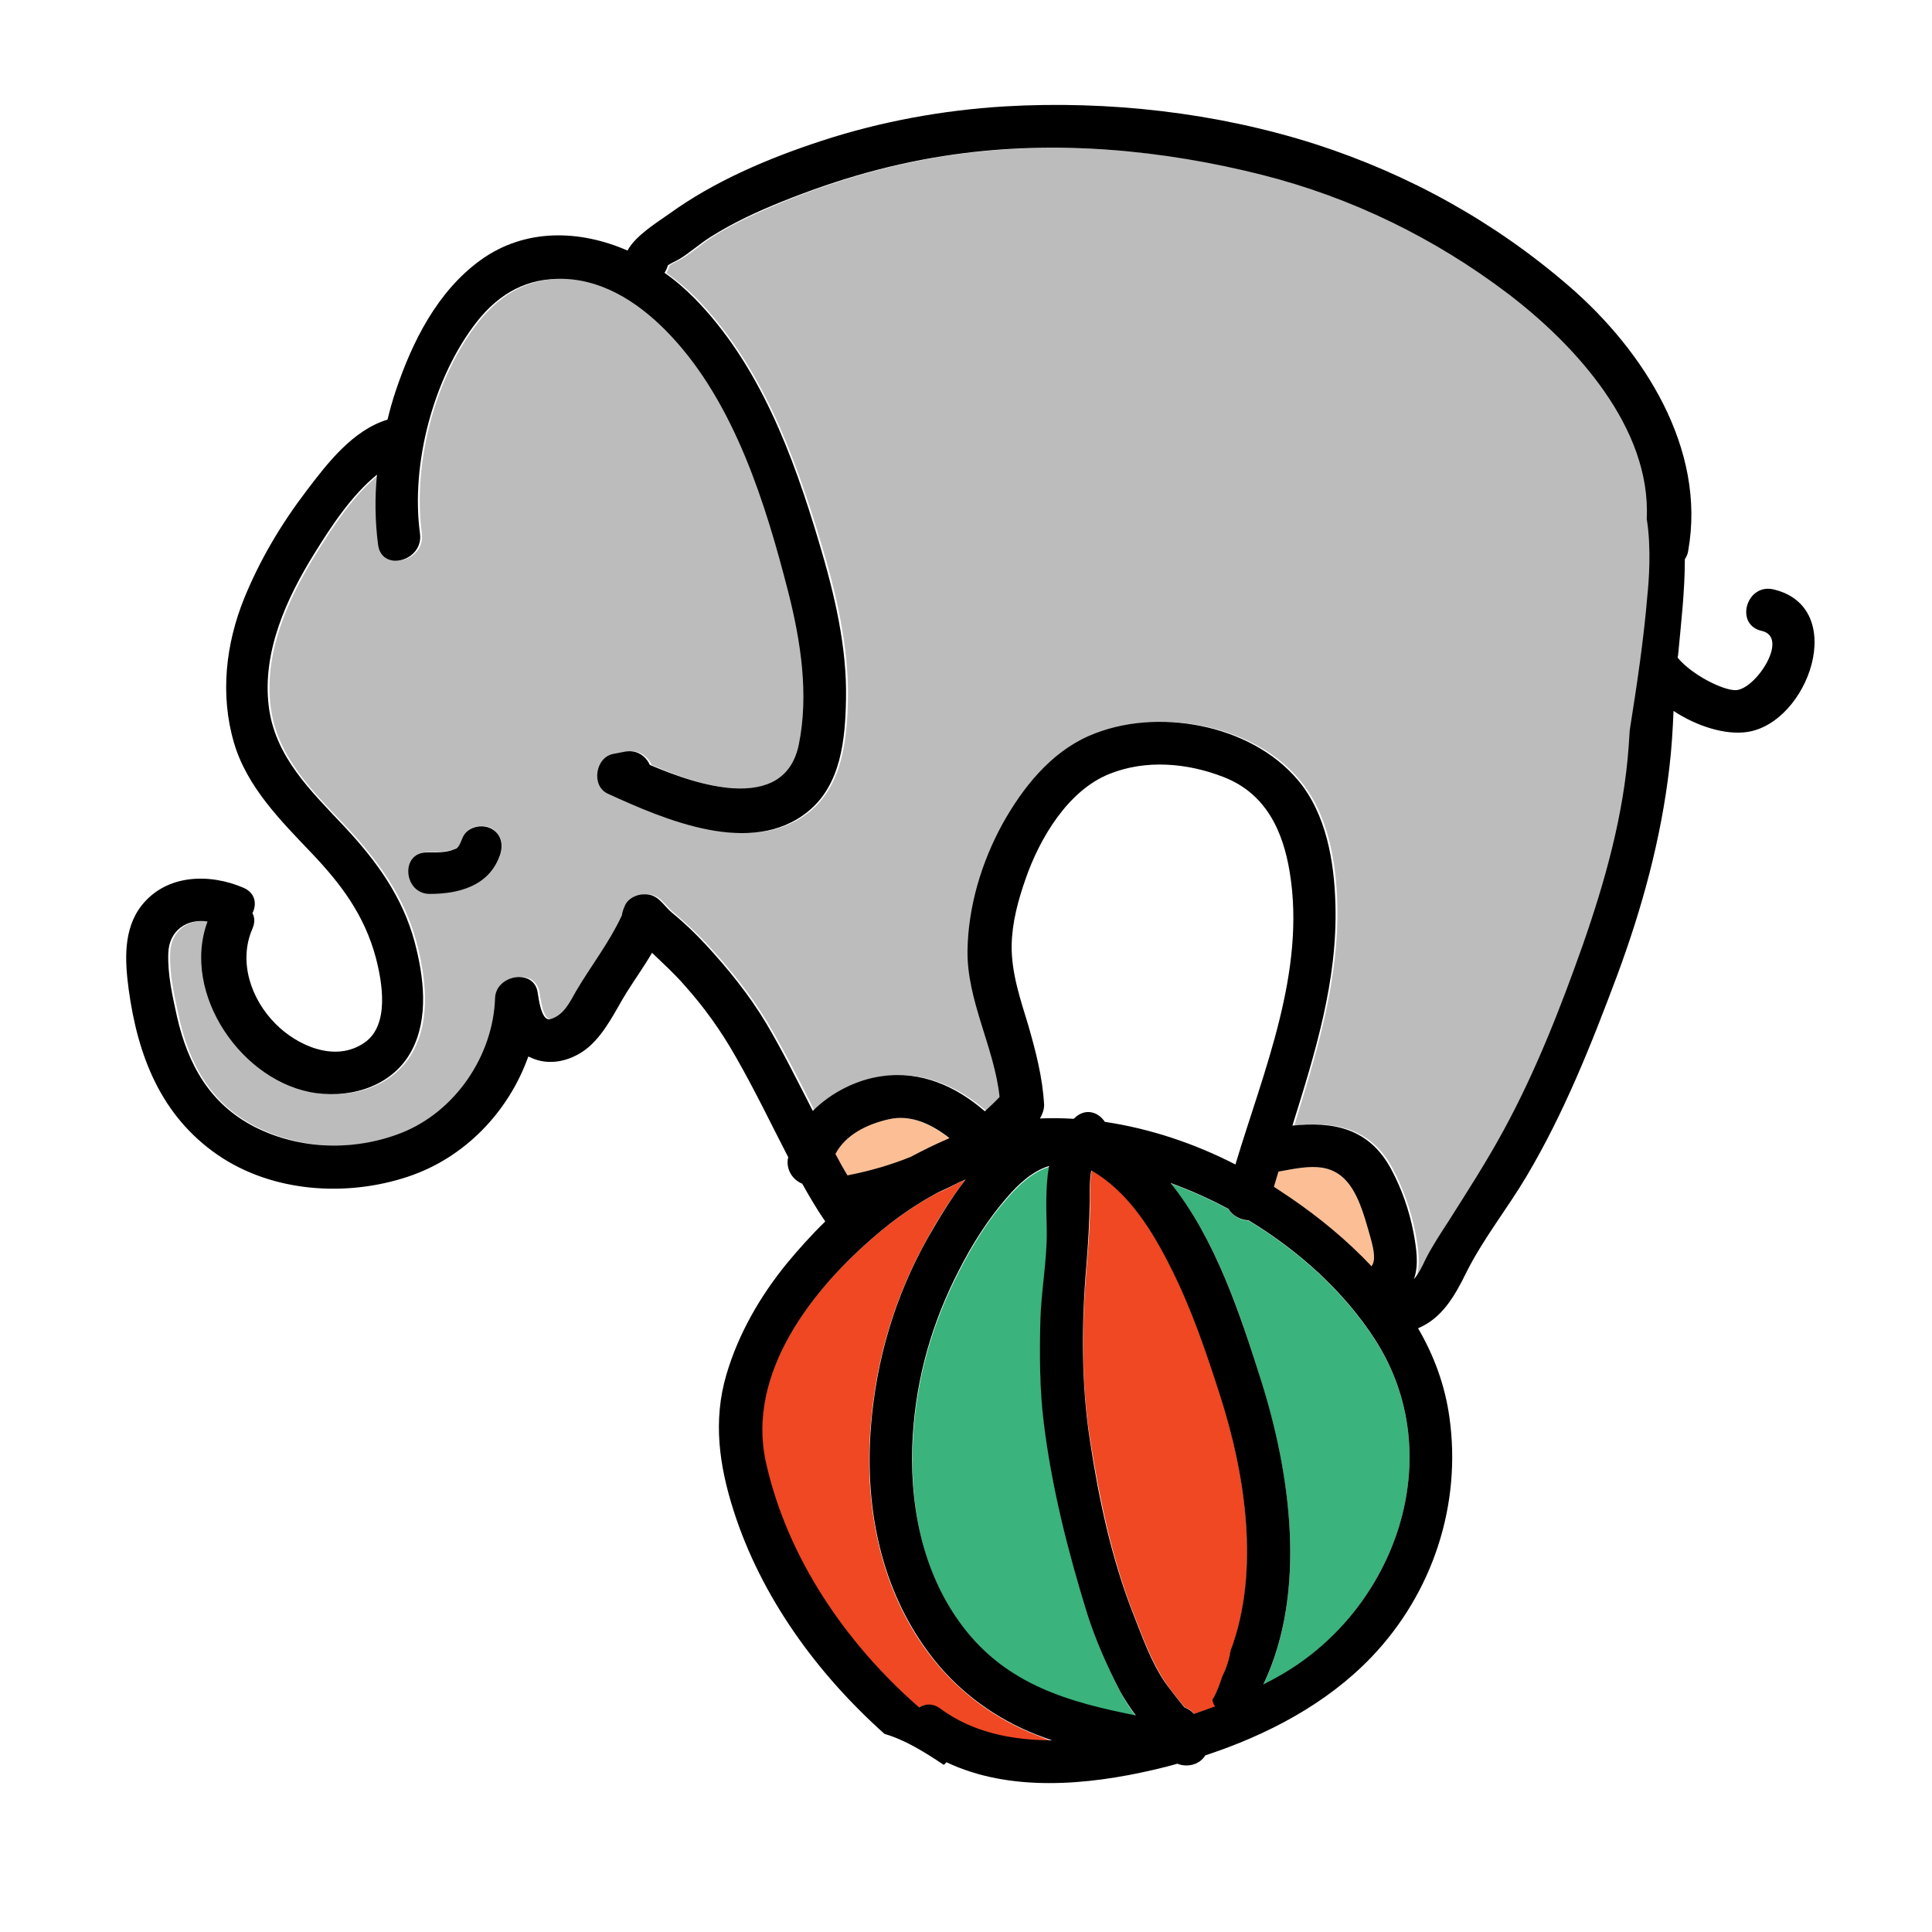 <?xml version="1.0" encoding="utf-8"?>
<!-- Generator: Adobe Illustrator 16.0.0, SVG Export Plug-In . SVG Version: 6.00 Build 0)  -->
<!DOCTYPE svg PUBLIC "-//W3C//DTD SVG 1.1//EN" "http://www.w3.org/Graphics/SVG/1.1/DTD/svg11.dtd">
<svg version="1.1" id="Layer_1" xmlns="http://www.w3.org/2000/svg" xmlns:xlink="http://www.w3.org/1999/xlink" x="0px" y="0px"
	 width="512px" height="512px" viewBox="0 0 512 512" enable-background="new 0 0 512 512" xml:space="preserve">
<g>
	<g>
		<g>
			<path fill="#3AB37C" d="M297,448.5c-3.4-6.5-6.6-13.7-8.8-20.7c-5.1-16.5-9.4-33.4-11.5-50.6c-1.1-8.9-1.1-18-0.9-26.9
				c0.2-8,1.8-16.1,1.7-24c-0.1-5.3-0.4-11.5,0.6-17.1c-4.5,1.4-8.2,4.9-11.2,8.4c-5.1,5.8-9.2,12.4-12.7,19.3
				c-7.1,13.8-11.2,28-12.2,43.6c-1.1,17.8,2.2,36.5,13.3,50.8c11.8,15.4,28.1,20,45.8,23.6C299.5,452.8,298.1,450.7,297,448.5z"/>
		</g>
	</g>
	<g>
		<g>
			<path fill="#EF4823" d="M270.6,458.1c-10.4-4.9-19.2-12.3-25.8-21.7c-11.9-17-15.7-37.8-14.1-58.2c1.4-17.8,6.3-34.4,15-49.9
				c2.7-4.9,6.1-10.5,10.1-15.6c-0.6,0.2-1.1,0.5-1.7,0.7c-1.9,1-3.8,2-5.8,2.8c-5.7,3.1-11.1,6.8-16,11
				c-17,14.4-34.7,36.7-29.4,60.5c5.6,25.2,21.2,47.9,40.6,64.9c1.5-1.1,3.6-1.2,5.6,0.3c8.5,6.3,19,8.4,29.5,8.5
				C275.9,460.3,273.2,459.3,270.6,458.1z"/>
		</g>
	</g>
	<g>
		<g>
			<path fill="#FCBF95" d="M235.5,296.6c-5.8,1.3-11.4,4.1-14.2,9.2c1.1,1.9,2.2,3.9,3.3,5.8c0.1,0,0.3-0.1,0.4-0.1
				c5.5-1.1,11-2.7,16.3-4.8c3.1-1.8,6.4-3.4,9.7-4.7c0.2-0.1,0.4-0.2,0.6-0.3C246.8,297.9,241.3,295.3,235.5,296.6z"/>
		</g>
	</g>
	<g>
		<g>
			<path fill="#FCBF95" d="M362.6,325.9c-1-3.5-2-7.2-3.9-10.3c-4.7-8-11.3-6.7-19.4-5.2c-0.2,0-0.4,0.1-0.6,0.1
				c-0.4,1.3-0.8,2.6-1.2,4c1.5,1,3,2,4.5,3c7.6,5.2,15,11.3,21.4,18.1c0,0,0,0,0-0.1C365.1,333.5,363.3,328.2,362.6,325.9z"/>
		</g>
	</g>
	<g>
		<g>
			<path fill="#BCBCBC" d="M436.9,137.5c1.2-24.2-18.9-46.2-36.8-59.7c-19.4-14.7-41.3-25.4-64.9-31.4c-26.4-6.7-54.5-9.2-81.6-5.5
				c-15.9,2.2-31,6.5-45.8,12.5c-6.5,2.7-13.1,5.6-19,9.4c-2.9,1.8-5.5,4.3-8.5,6c-0.7,0.4-1.9,0.9-2.8,1.5c-0.2,0.7-0.5,1.4-0.9,2
				c2.8,2,5.5,4.3,7.9,6.7c17.3,17.7,26.1,41.7,33.1,64.9c4,13.3,7.4,27.5,7.1,41.5c-0.2,10.4-1.4,22.5-10,29.6
				c-15,12.3-38.1,2.1-53.2-4.7c-4.5-2-3.2-9.6,1.5-10.5l3.1-0.6c3.2-0.6,5.5,1.2,6.6,3.5c7.1,3.1,14.6,5.8,22.2,6.2
				c8.7,0.5,15.4-2.4,17.3-11.6c2.7-13.3,0.5-27.4-2.8-40.4c-6-23.4-14.1-49.9-31.1-67.9c-7.4-7.9-17.1-14.8-28.3-15.1
				c-9.6-0.3-17,3.7-23,11.2c-11.7,14.6-17.7,37.7-15.2,56.3c1,7.2-10.1,10.3-11.1,3c-0.8-6.1-0.9-12.4-0.3-18.6
				c-6.8,5.5-12.2,13.8-16.6,20.9c-7.4,11.9-13.8,26-12.1,40.3c1.6,13.6,11.3,22.8,20.2,32.2c8.4,9,15.3,18.5,18.5,30.5
				c2.4,9.1,3.8,20-0.8,28.7c-4.9,9.2-15.3,12.6-25.2,11.3c-19.7-2.6-36.1-26.3-28.9-45.5c-5.4-0.8-10.2,2.2-10.4,8.4
				c-0.2,5.7,1.1,11.2,2.3,16.8c2.8,12.7,8.6,23.3,20.7,29.3c11.9,6,26.3,6.4,38.6,1.6c14.4-5.6,24.4-20.5,25-35.8
				c0.2-6.2,10.3-8.1,11.3-1.4c0.2,1.1,0.9,7.7,3.3,7c3.6-1,5.1-4.6,6.9-7.5c3.9-6.6,8.8-12.8,12-19.8c0-0.1,0.1-0.1,0.1-0.2
				c0.1-0.7,0.2-1.4,0.6-2.1c0.1-0.2,0.2-0.5,0.3-0.7c0.8-1.8,3.1-2.8,5-2.8c3.8-0.1,4.9,2.9,7.4,4.9c3.1,2.6,6.1,5.4,8.9,8.4
				c5.9,6.4,11.5,13.3,16,20.8c4.5,7.6,8.4,15.4,12.4,23.3c4.9-5,11.7-8.3,18.3-9.2c10.4-1.5,19.7,2.7,27.3,9.3
				c1.4-1.2,2.7-2.4,3.9-3.8c-1.3-13.2-8.7-25.5-8.5-38.9c0.2-11.6,3.6-23.4,9.3-33.5c5.3-9.5,12.5-18.7,22.7-23.2
				c9.3-4.1,20-4.7,29.9-2.7c9.8,2,19.3,6.6,25.8,14.5c7.4,8.9,9.5,21.5,9.8,32.7c0.5,20.3-5.5,39.5-11.4,58.7
				c10.6-1.2,20.4,0.5,26.2,11.6c2.7,5.2,4.8,11,5.9,16.8c0.7,3.8,1.5,8.5,0.1,12.3c1.2-1.5,2.1-3.4,3-5.1c1.8-3.6,4.1-6.9,6.2-10.3
				c5.1-7.9,10.1-15.8,14.6-24.1c8.5-15.6,15.1-32.5,21-49.2c5.9-16.9,10.8-34.4,12.1-52.3c0.1-1.5,0.2-3,0.3-4.5
				c2-11.9,3.8-23.9,4.7-36C436.9,154.6,437.7,145.4,436.9,137.5z M132.5,226.8c-2.9,8-10.8,10-18.5,10c-7.1,0-7.9-10.9-0.8-11
				c2.4,0,5.1,0,7.2-0.8c0.7-0.3,0.7-0.2,1.2-0.8c0.5-0.6,0.8-1.3,1.1-2.3c1-2.8,4.9-3.7,7.4-2.5C132.9,220.9,133.5,224,132.5,226.8
				z"/>
		</g>
	</g>
	<g>
		<g>
			<path fill="#3AB37C" d="M364.4,355.1c-8.1-12.6-20.1-23.5-33.5-31.6c-2.1-0.1-4.2-1.2-5.3-3c-5-2.7-10.2-5-15.4-6.9
				c12,14.7,18.6,35,23.9,52c7.9,24.8,12.4,56.4,0.7,80.9c1.6-0.8,3.2-1.7,4.8-2.6C370,426.2,384.2,385.7,364.4,355.1z"/>
		</g>
	</g>
	<g>
		<g>
			<path fill="#EF4823" d="M323.3,369.4c-3.6-11.2-7.4-22.4-12.7-33c-4.9-9.9-11.4-20.6-21.3-26.2c-0.5,2.8-0.4,6-0.4,7.9
				c0,5.9-0.4,11.5-0.9,17.3c-1.3,15.4-1.5,31.4,1,46.7c2.4,15.1,5.7,31,11.3,45.3c2.5,6.3,4.9,13.2,8.8,18.8
				c1.5,2.2,3.2,4.2,4.9,6.3c0.8,0.2,1.6,0.7,2.3,1.5c0.1,0.1,0.1,0.2,0.2,0.2c1.9-0.6,3.8-1.3,5.6-2c-0.3-0.5-0.5-1.1-0.7-1.8
				c0.2-0.2,0.3-0.3,0.4-0.6c0.8-1.8,1.6-3.6,2.2-5.5c1.1-2.2,1.7-4.4,2.2-6.8C334.1,416.3,329.9,390.1,323.3,369.4z"/>
		</g>
	</g>
	<g>
		<g>
			<path d="M470,156.2c-7.2-1.7-10.4,9.4-3.1,11c7.4,1.7-1.6,15.5-6.9,15.7c-3.3,0.1-11.6-4-15.4-8.6c0-0.2,0-0.4,0.1-0.6
				c0.8-8.5,1.8-17,1.8-25.5c0.4-0.6,0.8-1.4,0.9-2.3c4.8-27-11.8-52.9-31.4-69.9c-19.7-17.1-42.6-29.8-67.4-37.8
				c-26.3-8.4-54.9-11.6-82.4-10c-16.4,1-32.8,4-48.4,9.1c-14.1,4.6-28.5,10.7-40.5,19.4c-2.8,2-8.9,5.7-11,9.7
				c-12.6-5.5-27.1-6-38.9,2.5c-11.5,8.3-18.2,21.7-22.6,34.9c-0.8,2.4-1.5,4.9-2.1,7.4c-9.2,2.8-15.9,11.5-21.5,18.9
				c-6.7,8.8-12.3,18.2-16.5,28.5c-4.9,12.1-6.4,25.6-2.7,38.2c3.4,11.7,12.4,20.7,20.6,29.3c7.9,8.3,14,16.5,17,27.7
				c1.7,6.5,3.7,17.9-3,22.5c-7.7,5.4-17.9,0.8-23.6-5c-6.5-6.5-9.9-16.5-6.1-25.2c0.7-1.6,0.6-3,0-4.1c1.2-2.4,0.8-5.3-2.3-6.7
				c-9-3.9-20.5-3.7-27.1,4.7c-4.9,6.3-4.4,14.7-3.4,22.2c2.4,17.6,8.5,33.4,23.5,43.8c14.5,10,34.2,11.3,50.6,5.8
				c15-5,26.6-17.2,31.8-31.8c0.1,0,0.2,0.1,0.3,0.1c5.3,2.7,11.5,1,15.8-2.7c4.4-3.9,6.9-9.4,9.9-14.3c2.2-3.5,4.7-7,6.8-10.6
				c2.9,2.8,5.9,5.5,8.5,8.5c5.3,5.9,9.8,12.2,13.7,19.1c5,8.7,9.3,17.7,13.9,26.6c0,0.1,0,0.2-0.1,0.3c-0.5,3.2,1.4,5.7,3.8,6.7
				c1.9,3.4,3.9,6.8,6.1,10c-3.6,3.5-6.9,7.2-10,10.9c-7.2,8.8-13,18.8-16.2,29.7c-3.6,12.2-1.9,24.1,1.9,36
				c7.3,22.9,22.1,43.2,40,59.2c5.5,1.6,10.6,4.8,15.7,8.2c0.3-0.2,0.5-0.4,0.7-0.7c16.8,8,37.4,6.1,55,2c2.1-0.5,4.2-1,6.2-1.6
				c2.7,1.1,6,0.2,7.4-2.2c16.4-5.4,32.1-13.6,44-26c16.3-17,24-40.5,20.7-63.7c-1.2-8.5-4.1-16.3-8.3-23.5
				c6.3-2.6,9.7-8.5,12.7-14.6c4.4-8.9,10.9-17,16-25.6c10-16.8,17.3-35.2,24.1-53.4c6.6-17.8,11.6-36.1,13.8-55
				c0.6-5,0.9-10,1.1-15c6.2,4.1,13.7,6.4,19.4,5.6C479.3,191.7,490,160.9,470,156.2z M249.2,452.8c-2-1.5-4.1-1.3-5.6-0.3
				c-19.4-16.9-35-39.7-40.6-64.9c-5.3-23.8,12.4-46.1,29.4-60.5c4.9-4.2,10.3-7.9,16-11c2-0.9,3.9-1.8,5.8-2.8
				c0.6-0.2,1.1-0.5,1.7-0.7c-4,5.1-7.3,10.7-10.1,15.6c-8.7,15.5-13.6,32.2-15,49.9c-1.6,20.5,2.2,41.2,14.1,58.2
				c6.6,9.5,15.4,16.8,25.8,21.7c2.6,1.2,5.4,2.3,8.1,3.2C268.2,461.2,257.7,459.1,249.2,452.8z M221.4,305.8
				c2.7-5.1,8.4-7.9,14.2-9.2c5.8-1.3,11.3,1.3,16,5c-0.2,0.1-0.4,0.2-0.6,0.3c-3.3,1.4-6.5,3-9.7,4.7c-5.2,2.1-10.7,3.7-16.3,4.8
				c-0.1,0-0.3,0.1-0.4,0.1C223.5,309.7,222.4,307.7,221.4,305.8z M255.2,431.1c-11-14.4-14.4-33.1-13.3-50.8
				c1-15.5,5.1-29.8,12.2-43.6c3.5-6.9,7.6-13.4,12.7-19.3c3-3.5,6.7-7,11.2-8.4c-1,5.7-0.7,11.8-0.6,17.1c0.1,7.9-1.5,16.1-1.7,24
				c-0.2,8.9-0.2,18.1,0.9,26.9c2.1,17.2,6.4,34.1,11.5,50.6c2.2,7,5.4,14.2,8.8,20.7c1.2,2.2,2.6,4.3,4.1,6.3
				C283.3,451.1,266.9,446.5,255.2,431.1z M327.4,308.6c-10.9-5.6-22.6-9.5-34.6-11.3c-1.6-2.4-4.7-3.7-7.6-1.4
				c-0.2,0.2-0.4,0.4-0.7,0.6c-3-0.2-6-0.2-8.9-0.1c0.7-1.2,1.1-2.4,1.1-3.6c-0.4-7.3-2.2-14.1-4.2-21.1c-2.1-6.9-4.5-13.9-4.4-21.2
				c0.1-6,1.7-11.9,3.7-17.6c3.7-10.7,11.2-23.4,22.2-27.8c9.7-3.9,20.7-2.9,30.2,0.8c11.2,4.3,15.8,14.2,17.6,25.3
				C346.1,257.5,334.9,283.7,327.4,308.6z M339.3,310.4c8.1-1.5,14.7-2.8,19.4,5.2c1.8,3.1,2.9,6.8,3.9,10.3
				c0.6,2.3,2.5,7.5,0.9,9.6c0,0,0,0,0,0.1c-6.5-6.9-13.8-12.9-21.4-18.1c-1.5-1-3-2-4.5-3c0.4-1.3,0.8-2.6,1.2-4
				C339,310.5,339.1,310.4,339.3,310.4z M326.1,437.5c-0.4,2.4-1.1,4.6-2.2,6.8c-0.6,1.9-1.3,3.7-2.2,5.5c-0.1,0.2-0.3,0.4-0.4,0.6
				c0.1,0.7,0.3,1.3,0.7,1.8c-1.9,0.7-3.8,1.4-5.6,2c-0.1-0.1-0.1-0.2-0.2-0.2c-0.7-0.8-1.5-1.2-2.3-1.5c-1.7-2.1-3.3-4.1-4.9-6.3
				c-3.9-5.5-6.3-12.5-8.8-18.8c-5.6-14.3-9-30.1-11.3-45.3c-2.4-15.3-2.3-31.3-1-46.7c0.5-5.9,0.8-11.5,0.9-17.3
				c0-2-0.1-5.2,0.4-7.9c9.9,5.6,16.4,16.3,21.3,26.2c5.3,10.6,9.1,21.8,12.7,33C329.9,390.1,334.1,416.3,326.1,437.5z M339.6,443.8
				c-1.6,0.9-3.2,1.8-4.8,2.6c11.7-24.5,7.2-56.1-0.7-80.9c-5.4-17-12-37.3-23.9-52c5.2,1.9,10.4,4.2,15.4,6.9c1,1.8,3.2,2.9,5.3,3
				c13.4,8.1,25.4,19,33.5,31.6C384.2,385.7,370,426.2,339.6,443.8z M436.6,157.5c-1,12.1-2.8,24-4.7,36c-0.1,1.5-0.2,3-0.3,4.5
				c-1.3,17.9-6.2,35.4-12.1,52.3c-5.9,16.7-12.5,33.6-21,49.2c-4.5,8.3-9.6,16.2-14.6,24.1c-2.2,3.4-4.4,6.7-6.2,10.3
				c-0.8,1.7-1.7,3.6-3,5.1c1.4-3.8,0.6-8.5-0.1-12.3c-1.1-5.8-3.1-11.6-5.9-16.8c-5.9-11.1-15.6-12.7-26.2-11.6
				c6-19.2,12-38.4,11.4-58.7c-0.3-11.2-2.4-23.8-9.8-32.7c-6.5-7.8-16-12.5-25.8-14.5c-9.9-2-20.6-1.4-29.9,2.7
				c-10.1,4.5-17.4,13.7-22.7,23.2c-5.6,10.2-9.1,21.9-9.3,33.5c-0.2,13.4,7.1,25.7,8.5,38.9c-1.2,1.3-2.6,2.6-3.9,3.8
				c-7.6-6.6-16.9-10.8-27.3-9.3c-6.6,0.9-13.4,4.3-18.3,9.2c-4-7.8-7.9-15.7-12.4-23.3c-4.5-7.5-10.1-14.4-16-20.8
				c-2.8-3-5.7-5.8-8.9-8.4c-2.5-2.1-3.6-5-7.4-4.9c-1.9,0-4.1,1-5,2.8c-0.1,0.2-0.2,0.5-0.3,0.7c-0.3,0.7-0.5,1.4-0.6,2.1
				c0,0.1-0.1,0.1-0.1,0.2c-3.2,6.9-8.1,13.2-12,19.8c-1.7,3-3.3,6.5-6.9,7.5c-2.4,0.6-3.1-5.9-3.3-7c-0.9-6.6-11.1-4.8-11.3,1.4
				c-0.5,15.3-10.6,30.2-25,35.8c-12.4,4.8-26.7,4.4-38.6-1.6c-12-6.1-17.8-16.6-20.7-29.3c-1.2-5.5-2.5-11.1-2.3-16.8
				c0.2-6.1,5-9.2,10.4-8.4c-7.1,19.2,9.3,42.9,28.9,45.5c9.9,1.3,20.4-2.2,25.2-11.3c4.6-8.7,3.2-19.6,0.8-28.7
				c-3.2-12-10.1-21.5-18.5-30.5c-8.9-9.5-18.6-18.6-20.2-32.2c-1.7-14.3,4.7-28.4,12.1-40.3c4.4-7.1,9.8-15.4,16.6-20.9
				c-0.6,6.2-0.5,12.5,0.3,18.6c1,7.3,12.1,4.3,11.1-3c-2.5-18.5,3.6-41.6,15.2-56.3c6-7.5,13.3-11.5,23-11.2
				c11.3,0.4,20.9,7.2,28.3,15.1c16.9,18,25.1,44.5,31.1,67.9c3.3,13,5.5,27.1,2.8,40.4c-1.9,9.2-8.6,12.1-17.3,11.6
				c-7.5-0.5-15.1-3.2-22.2-6.2c-1-2.3-3.4-4.1-6.6-3.5l-3.1,0.6c-4.7,0.9-5.9,8.4-1.5,10.5c15.1,6.9,38.2,17,53.2,4.7
				c8.7-7.1,9.8-19.1,10-29.6c0.3-14-3.1-28.1-7.1-41.5c-6.9-23.2-15.8-47.3-33.1-64.9c-2.4-2.4-5-4.7-7.9-6.7
				c0.4-0.6,0.7-1.3,0.9-2c0.9-0.6,2.1-1.1,2.8-1.5c2.9-1.7,5.6-4.2,8.5-6c6-3.8,12.5-6.8,19-9.4c14.9-6,29.9-10.3,45.8-12.5
				c27-3.8,55.2-1.2,81.6,5.5c23.6,6,45.5,16.7,64.9,31.4c17.9,13.6,38,35.6,36.8,59.7C437.7,145.4,436.9,154.6,436.6,157.5z"/>
		</g>
	</g>
	<g>
		<g>
			<path d="M130,219.5c-2.5-1.2-6.3-0.3-7.4,2.5c-0.4,1-0.7,1.7-1.1,2.3c-0.5,0.6-0.4,0.5-1.2,0.8c-2.1,0.9-4.8,0.8-7.2,0.8
				c-7.1,0-6.2,11,0.8,11c7.7,0,15.6-2.1,18.5-10C133.5,224,132.9,220.9,130,219.5z"/>
		</g>
	</g>
</g>
</svg>
